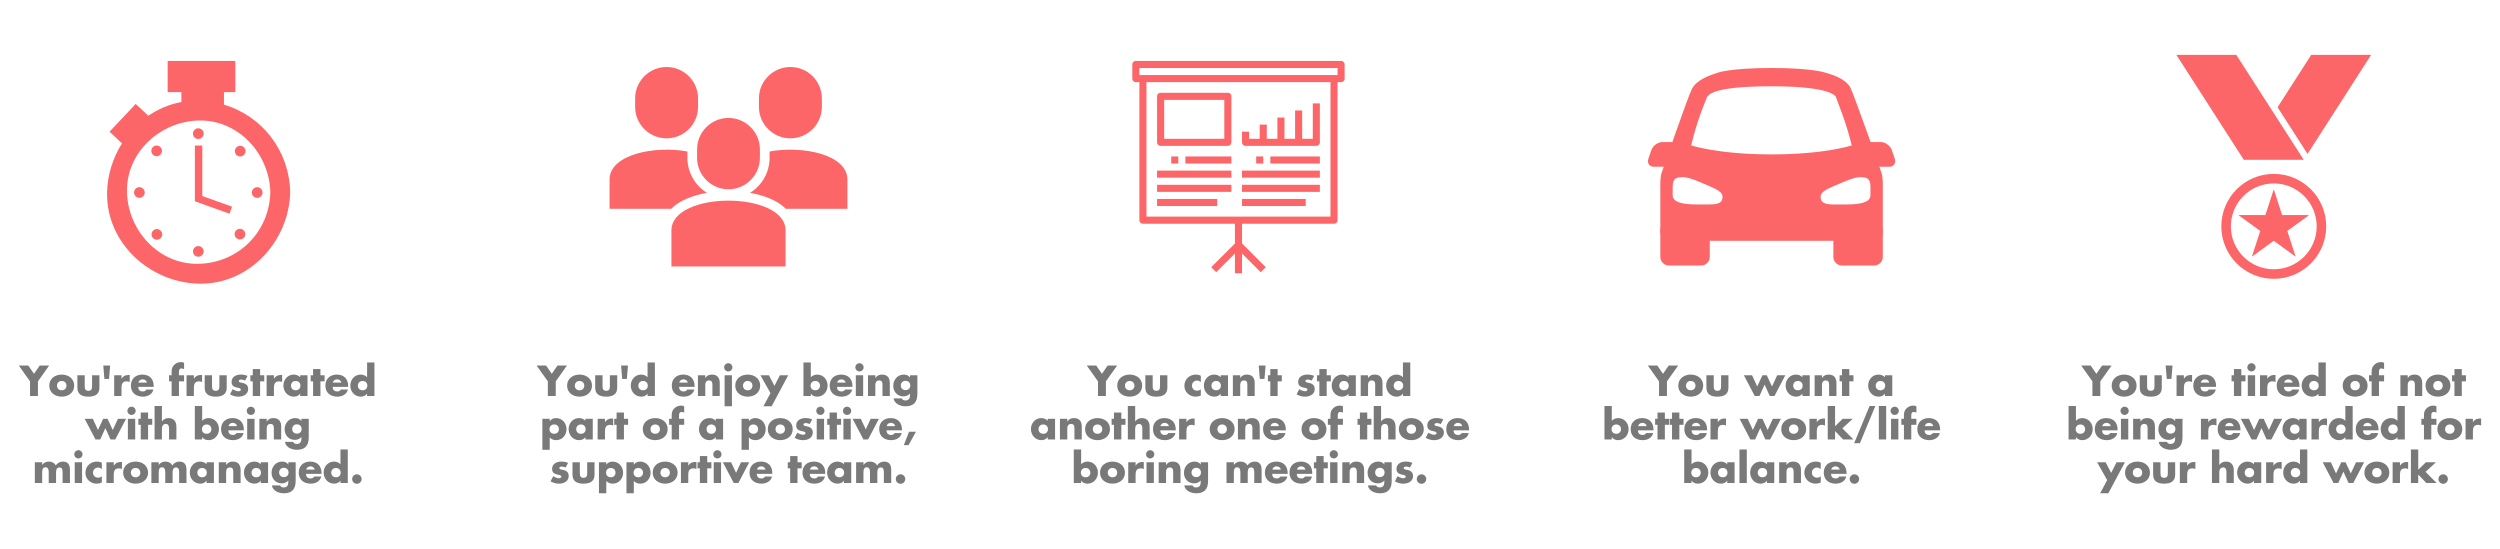 <svg xmlns="http://www.w3.org/2000/svg" xmlns:xlink="http://www.w3.org/1999/xlink" width="2139.84" height="470" viewBox="0 0 1604.88 352.5" version="1.2"><defs><symbol overflow="visible" id="l"><path d="M6.707-9.375V0h5.078v-9.375l7.2-10.152h-6.087L9.246-14.22l-3.652-5.308H-.492zm0 0"/></symbol><symbol overflow="visible" id="m"><path d="M8.57-13.727c-4.27 0-8 2.567-8 7.098s3.754 7.07 8 7.07c4.274 0 8.004-2.566 8.004-7.07 0-4.531-3.73-7.098-8.004-7.098zm0 4.094c1.918 0 3.032 1.371 3.032 3.004 0 1.684-1.114 2.977-3.032 2.977-1.914 0-3.027-1.293-3.027-2.977 0-1.633 1.113-3.004 3.027-3.004zm0 0"/></symbol><symbol overflow="visible" id="n"><path d="M1.477-13.285v8.004C1.477-.906 4.559.44 8.547.44c3.988 0 7.07-1.347 7.07-5.722v-8.004h-4.715v7.098c0 1.68-.414 2.87-2.355 2.87-1.942 0-2.36-1.19-2.36-2.87v-7.098zm0 0"/></symbol><symbol overflow="visible" id="o"><path d="M1.035-19.527l.7 8.574h3.003l.7-8.574zm0 0"/></symbol><symbol overflow="visible" id="p"><path d="M6.266-13.285H1.555V0h4.71v-5.36c0-2.28.65-4.015 3.266-4.015.723 0 1.344.078 1.992.441v-4.53h-.906c-1.84 0-3.39.722-4.297 2.355h-.054zm0 0"/></symbol><symbol overflow="visible" id="q"><path d="M5.36-8.57c.285-1.375 1.425-2.098 2.796-2.098 1.27 0 2.438.828 2.668 2.098zm9.843 2.226c0-4.531-2.668-7.383-7.277-7.383-4.324 0-7.356 2.668-7.356 7.098 0 4.582 3.29 7.07 7.692 7.07 1.527 0 3.031-.363 4.246-1.113 1.219-.754 2.148-1.89 2.512-3.445h-4.532c-.52.879-1.242 1.215-2.254 1.215-1.941 0-2.953-1.035-2.953-2.95h9.922zm0 0"/></symbol><symbol overflow="visible" id="s"><path d="M6.734-9.402h3.29v-3.883h-3.29v-2.149c0-1.504.414-2.226 1.63-2.226.624 0 1.113.207 1.66.437v-4.066c-.649-.336-1.297-.465-2.02-.465-1.79 0-3.473.75-4.637 2.125-1.297 1.477-1.347 2.82-1.347 4.66v1.684H.363v3.883H2.02V0h4.714zm0 0"/></symbol><symbol overflow="visible" id="t"><path d="M11.914-12.871c-1.375-.621-2.875-.856-4.379-.856-2.898 0-5.851 1.454-5.851 4.715 0 2.383 1.476 3.106 2.953 3.496 1.476.387 2.953.442 2.953 1.477 0 .723-.883 1.008-1.477 1.008-1.168 0-2.773-.672-3.73-1.344L.672-1.085A10.343 10.343 0 0 0 6.035.44c3.082 0 6.266-1.453 6.266-4.949 0-2.457-1.656-3.496-3.86-3.933-.644-.13-2.12-.262-2.12-1.168 0-.672.929-.907 1.476-.907.8 0 1.812.262 2.535.649zm0 0"/></symbol><symbol overflow="visible" id="u"><path d="M6.707-9.402h2.668v-3.883H6.707v-3.988H1.992v3.988H.465v3.883h1.527V0h4.715zm0 0"/></symbol><symbol overflow="visible" id="v"><path d="M8.496-9.633c1.914 0 3.027 1.371 3.027 3.004 0 1.684-1.113 2.977-3.027 2.977-1.918 0-3.031-1.293-3.031-2.977 0-1.633 1.113-3.004 3.031-3.004zm7.586-3.652h-4.715v1.293c-.98-1.164-2.59-1.735-4.117-1.735-3.934 0-6.656 3.266-6.656 7.07 0 3.81 2.773 7.098 6.71 7.098 1.551 0 3.184-.597 4.012-1.918h.051V0h4.715zm0 0"/></symbol><symbol overflow="visible" id="w"><path d="M11.55 0h4.712v-21.496H11.55v9.504c-.985-1.164-2.59-1.735-4.117-1.735-3.938 0-6.657 3.266-6.657 7.07 0 3.81 2.77 7.098 6.707 7.098 1.555 0 3.184-.597 4.016-1.918h.05zM8.677-9.633c1.918 0 3.031 1.371 3.031 3.004 0 1.684-1.113 2.977-3.031 2.977-1.918 0-3.031-1.293-3.031-2.977 0-1.633 1.113-3.004 3.03-3.004zm0 0"/></symbol><symbol overflow="visible" id="x"><path d="M4.844-13.285h-5.23L6.55 0h3.058l3.29-7.277L16.187 0h3.054l6.942-13.285h-5.207l-3.34 7.2-3.34-7.2H11.5l-3.344 7.2zm0 0"/></symbol><symbol overflow="visible" id="y"><path d="M6.266-13.285H1.555V0h4.71zM3.91-21.027a2.652 2.652 0 0 0-2.64 2.64c0 1.45 1.19 2.64 2.64 2.64 1.45 0 2.64-1.19 2.64-2.64 0-1.449-1.19-2.64-2.64-2.64zm0 0"/></symbol><symbol overflow="visible" id="z"><path d="M1.555-21.496V0h4.71v-6.813c0-1.55.598-3.156 2.462-3.156 1.89 0 2.125 1.606 2.125 3.156V0h4.71v-8.133c0-3.367-1.628-5.594-4.996-5.594-1.84 0-3.16.676-4.246 2.125h-.054v-9.894zm0 0"/></symbol><symbol overflow="visible" id="A"><path d="M1.398 0h4.715v-1.477h.051C7.02-.157 8.625.441 10.176.441c3.965 0 6.71-3.265 6.71-7.097 0-3.805-2.722-7.07-6.656-7.07-1.527 0-3.109.57-4.117 1.734v-9.504H1.398zm7.59-9.633c1.914 0 3.028 1.371 3.028 3.004 0 1.684-1.114 2.977-3.028 2.977-1.918 0-3.031-1.293-3.031-2.977 0-1.633 1.113-3.004 3.031-3.004zm0 0"/></symbol><symbol overflow="visible" id="B"><path d="M6.266-13.285H1.555V0h4.71v-6.89c0-1.657.548-3.079 2.462-3.079 2.332 0 2.125 2.227 2.125 3.496V0h4.71v-8.21c0-3.263-1.421-5.517-4.996-5.517-1.84 0-3.16.543-4.246 2.153h-.054zm0 0"/></symbol><symbol overflow="visible" id="C"><path d="M16.133-13.285h-4.711v1.398h-.055c-.93-1.32-2.355-1.84-3.91-1.84-4.066 0-6.809 3.317-6.809 7.2C.648-2.691 3.316.258 7.2.258c1.762 0 3.004-.594 4.223-1.813v.621c0 2.153-.492 3.809-3.031 3.809-.442 0-.934-.105-1.348-.313-.414-.207-.75-.542-.879-1.007H.88C1.293 5.05 5.387 6.629 8.44 6.629c4.895 0 7.692-2.277 7.692-7.922zM8.547-9.738c1.914 0 3.027 1.375 3.027 3.004 0 1.683-1.113 2.98-3.027 2.98-1.918 0-3.031-1.297-3.031-2.98 0-1.63 1.113-3.004 3.03-3.004zm0 0"/></symbol><symbol overflow="visible" id="D"><path d="M6.266-13.285H1.555V0h4.71v-6.344c0-1.476 0-3.73 2.098-3.73s2.098 2.254 2.098 3.73V0h4.715v-6.344c0-1.582.078-3.625 2.254-3.625 1.992 0 1.941 2.25 1.941 3.625V0h4.715v-8.469c0-3.054-1.168-5.258-4.535-5.258-1.813 0-3.598.883-4.504 2.54-.957-1.762-2.617-2.54-4.531-2.54-1.711 0-3.082.622-4.196 2.098h-.054zm0 0"/></symbol><symbol overflow="visible" id="E"><path d="M11.137-12.95c-.934-.515-2.02-.777-3.11-.777C3.86-13.727.594-10.773.594-6.5.594-2.484 3.883.441 7.82.441c1.14 0 2.282-.234 3.317-.754V-4.3c-.621.57-1.528.91-2.36.91-1.941 0-3.312-1.347-3.312-3.265 0-1.84 1.426-3.239 3.238-3.239.906 0 1.735.418 2.434.934zm0 0"/></symbol><symbol overflow="visible" id="F"><path d="M4.453-5.543a3.016 3.016 0 0 0-3.027 3.031A3.033 3.033 0 0 0 4.453.52a3.037 3.037 0 0 0 3.031-3.032 3.02 3.02 0 0 0-3.03-3.031zm0 0"/></symbol><symbol overflow="visible" id="G"><path d="M6.266-13.285H1.555V6.629h4.71zM3.91-21.027a2.652 2.652 0 0 0-2.64 2.64c0 1.45 1.19 2.64 2.64 2.64 1.45 0 2.64-1.19 2.64-2.64 0-1.449-1.19-2.64-2.64-2.64zm0 0"/></symbol><symbol overflow="visible" id="H"><path d="M6.035-1.813L1.504 6.63h5.281L17.43-13.285h-5.364L8.598-6.473 5.05-13.285H-.387zm0 0"/></symbol><symbol overflow="visible" id="I"><path d="M6.113-13.285H1.398V6.629h4.715V-1.27C7.121-.105 8.703.441 10.23.441c3.934 0 6.657-3.21 6.657-7.046 0-3.805-2.746-7.122-6.711-7.122-1.551 0-3.156.622-4.012 1.942h-.05zm2.875 3.652c1.914 0 3.028 1.371 3.028 3.004 0 1.684-1.114 2.977-3.028 2.977-1.918 0-3.031-1.293-3.031-2.977 0-1.633 1.113-3.004 3.031-3.004zm0 0"/></symbol><symbol overflow="visible" id="J"><path d="M4.895-13.285H-.387L6.578 0h3.004l6.941-13.285h-5.285l-3.16 6.812zm0 0"/></symbol><symbol overflow="visible" id="K"><path d="M3.938-4.945L.57 3.652h3.032l4.761-8.597zm0 0"/></symbol><symbol overflow="visible" id="L"><path d="M6.266-21.496H1.555V0h4.71v-5.414L11.423 0h6.601l-7.07-7.148 6.656-6.137H11.16L6.266-8.496zm0 0"/></symbol><symbol overflow="visible" id="M"><path d="M10.594-21.496L.699 2.41h3.703l9.895-23.906zm0 0"/></symbol><symbol overflow="visible" id="N"><path d="M6.266-21.496H1.555V0h4.71zm0 0"/></symbol><clipPath id="a"><path d="M68 39.105h118.309v143.797H68zm0 0"/></clipPath><clipPath id="b"><path d="M487 43.012h41V89h-41zm0 0"/></clipPath><clipPath id="c"><path d="M407 43.012h42V89h-42zm0 0"/></clipPath><clipPath id="d"><path d="M431.012 128.594H504.3v42.484h-73.29zm0 0"/></clipPath><clipPath id="e"><path d="M391.266 96H454v39h-62.734zm0 0"/></clipPath><clipPath id="f"><path d="M726.883 39.105H863.19v136.31H726.883zm0 0"/></clipPath><clipPath id="g"><path d="M1057.121 91H1078v17h-20.879zm0 0"/></clipPath><clipPath id="h"><path d="M1065 43.012h144V155h-144zm0 0"/></clipPath><clipPath id="i"><path d="M1425 111h69v67.996h-69zm0 0"/></clipPath><clipPath id="j"><path d="M1397.129 35.2H1479V103h-81.871zm0 0"/></clipPath><clipPath id="k"><path d="M1462 35.2h60.2V99H1462zm0 0"/></clipPath></defs><path d="M129.875 93.414h-4.777v35.727l-.028.074 22.274 7.984 1.613-4.515-19.082-6.829v-32.44M127.297 89.21c1.883 0 3.43-1.538 3.43-3.425 0-1.887-1.547-3.414-3.43-3.414a3.41 3.41 0 0 0-3.414 3.414 3.42 3.42 0 0 0 3.414 3.426M102.965 99.262a3.374 3.374 0 0 0 0-4.817c-1.32-1.34-3.492-1.34-4.832 0a3.41 3.41 0 0 0 0 4.817c1.34 1.347 3.512 1.347 4.832 0M151.613 147.898a3.442 3.442 0 0 0 0 4.832 3.428 3.428 0 0 0 4.844 0 3.428 3.428 0 0 0 0-4.832 3.428 3.428 0 0 0-4.844 0M165.121 120.168a3.425 3.425 0 0 0-3.43 3.422 3.42 3.42 0 0 0 3.43 3.41 3.42 3.42 0 0 0 3.414-3.41c0-1.89-1.539-3.422-3.414-3.422M89.48 120.168a3.413 3.413 0 0 0-3.41 3.422 3.408 3.408 0 0 0 3.41 3.41 3.418 3.418 0 0 0 3.418-3.41 3.423 3.423 0 0 0-3.418-3.422M151.785 94.594a3.42 3.42 0 0 0 0 4.844 3.407 3.407 0 0 0 4.82 0 3.393 3.393 0 0 0 0-4.844c-1.324-1.32-3.484-1.32-4.82 0M98.3 148.055a3.423 3.423 0 0 0 0 4.84 3.433 3.433 0 0 0 4.825 0 3.402 3.402 0 0 0 0-4.84 3.426 3.426 0 0 0-4.824 0M127.297 157.973a3.413 3.413 0 0 0-3.414 3.414 3.4 3.4 0 0 0 3.414 3.406c1.883 0 3.43-1.516 3.43-3.406 0-1.883-1.547-3.414-3.43-3.414" fill="#fc6669"/><g clip-path="url(#a)"><path d="M127.523 169.352c-25.546.613-45.433-21.375-46.015-45.989-.61-25.547 21.387-45.422 46.015-46.004 25.555-.605 45.434 21.371 46.02 46.004-.61 25.535-20.465 45.387-46.02 45.989zM143.777 67.18v-8.032h7.286V39.11h-43.438v20.04h8.809v6.343c-7.75 1.43-14.93 4.512-21.223 8.832l-8.113-7.617-16.766 17.84 7.969 7.492c-5.813 9.246-9.278 20.066-9.555 31.324-.773 32.532 27.379 57.992 58.777 58.739 32.555.78 58.032-27.364 58.77-58.739-.629-26.883-18.11-48.894-42.516-56.183" fill="#fc6669"/></g><path d="M447.492 101.336c0 11.11 9.07 20.168 20.133 20.168 11.125 0 20.195-9.059 20.195-20.168v-5.457c0-11.106-9.07-20.164-20.195-20.164-11.063 0-20.133 9.058-20.133 20.164v5.457" fill="#fc6669"/><g clip-path="url(#b)"><path d="M507.395 88.805c11.125 0 20.199-9.059 20.199-20.164v-5.524c0-11.043-9.074-20.101-20.2-20.101-11.12 0-20.195 9.058-20.195 20.101v5.524c0 11.105 9.074 20.164 20.196 20.164" fill="#fc6669"/></g><g clip-path="url(#c)"><path d="M427.914 88.805c11.125 0 20.2-9.059 20.2-20.164v-5.524c0-11.043-9.075-20.101-20.2-20.101s-20.195 9.058-20.195 20.101v5.524c0 11.105 9.07 20.164 20.195 20.164" fill="#fc6669"/></g><g clip-path="url(#d)"><path d="M431.023 147.934v23.144h73.266v-23.144c0-25.5-73.266-25.5-73.266 0" fill="#fc6669"/></g><path d="M494.035 97.242v4.094c0 9.496-5.031 17.809-12.55 22.46 8.511 1.493 17.335 4.595 22.992 10.24H544v-18.798c0-15.949-28.523-21.906-49.965-17.996" fill="#fc6669"/><g clip-path="url(#e)"><path d="M441.277 101.336v-4.094c-21.441-3.91-49.964 2.047-49.964 17.996v18.797h39.523c5.656-5.644 14.48-8.746 22.992-10.238-7.52-4.652-12.55-12.965-12.55-22.461" fill="#fc6669"/></g><g clip-path="url(#f)"><path d="M858.648 48.195H731.43v-4.547h127.218zm-4.543 90.871H735.973V52.738h118.132zm6.813-99.96H729.156a2.28 2.28 0 0 0-2.273 2.273v9.086a2.278 2.278 0 0 0 2.273 2.273h2.274v88.598a2.275 2.275 0 0 0 2.27 2.273h59.066v12.688l-15.239 15.238 3.215 3.211 12.024-12.023v12.691h4.543v-12.691l12.023 12.023 3.215-3.21-15.238-15.24V143.61h59.066c1.25 0 2.273-1.02 2.273-2.273V52.738h2.27a2.276 2.276 0 0 0 2.273-2.273v-9.086c0-1.25-1.02-2.274-2.273-2.274" fill="#fc6669"/></g><path d="M747.332 64.098h38.617v24.988h-38.617zm-2.273 29.53h43.164c1.25 0 2.27-1.019 2.27-2.269V61.824c0-1.25-1.02-2.27-2.27-2.27h-43.164a2.277 2.277 0 0 0-2.274 2.27V91.36c0 1.25 1.024 2.27 2.274 2.27M799.582 93.629h45.434a2.275 2.275 0 0 0 2.273-2.27V66.367h-4.543v22.719h-6.816V70.91h-4.543v18.176h-6.817V75.457h-4.543v13.629h-6.816V80h-4.543v9.086h-6.816v-4.543h-4.543v6.816c0 1.25 1.02 2.27 2.273 2.27M756.418 104.988v-4.543h-4.543v4.543h4.543M760.96 104.988h29.532v-4.543h-29.531v4.543M790.492 109.531h-47.707v4.543h47.707v-4.543M790.492 118.617h-47.707v4.547h47.707v-4.547M781.406 127.707h-38.62v4.543h38.62v-4.543M810.941 104.988v-4.543h-4.546v4.543h4.546M815.484 104.988h31.805v-4.543h-31.805v4.543M847.29 109.531h-49.981v4.543h49.98v-4.543M847.29 118.617h-49.981v4.547h49.98v-4.547M838.203 127.707H797.31v4.543h40.894v-4.543M1216.3 101.762c1 2.925-.554 5.285-3.476 5.285h-10.672l-5.433-15.848h10.672c2.918 0 6.101 2.36 7.101 5.285zm0 0" fill="#fc6669"/><g clip-path="url(#g)"><path d="M1058.219 101.762c-1 2.925.554 5.285 3.472 5.285h10.672l5.438-15.848h-10.664c-2.922 0-6.102 2.36-7.102 5.285zm0 0" fill="#fc6669"/></g><path d="M1208.668 164.852a5.597 5.597 0 0 1-5.602 5.593h-20.535a5.597 5.597 0 0 1-5.601-5.593v-18.18h31.738zm0 0M1097.586 164.852a5.595 5.595 0 0 1-5.602 5.593h-20.53a5.597 5.597 0 0 1-5.602-5.593v-18.18h31.734zm0 0" fill="#fc6669"/><g clip-path="url(#h)"><path d="M1207.797 110.86s-16.57-47.106-19.672-54.032c-2.719-6.07-11.426-8.812-16.207-10.144 0 0-8-3.036-34.66-3.036-26.656 0-34.656 3.036-34.656 3.036-5.602 1.87-13.391 4.515-16.489 10.414-2.547 4.859-19.39 53.761-19.39 53.761-.508.856-.871 4.813-.871 5.871v32.028c0 3.222 2.664 5.84 5.949 5.84h130.918c3.281 0 5.949-2.618 5.949-5.84V116.73c0-1.058-.363-5.015-.871-5.87zM1085.64 93.327c4.171-17.32 8.718-27.101 9.718-29.836.801-1.98 1.579-8.105 41.899-8.105 40.324 0 41.277 6.988 41.37 7.074 1.247 3.71 6.173 14.89 10.118 30.86 0 0-17.027 5.792-51.496 5.792-34.465 0-51.61-5.785-51.61-5.785zm-11.856 26.234c0-5.636 3.277-5.843 6.809-5.843 3.449 0 10.281 2.918 14.781 4.93 4.902 2.187 10.395 4.019 10.395 7.663 0 3.376-1.899 4.93-8.301 4.93h-8.489c-7.601 0-15.195-1.023-15.195-5.84zm126.95 5.84c0 4.825-7.594 5.84-15.196 5.84h-8.496c-6.395 0-8.3-1.554-8.3-4.93 0-3.652 5.491-5.476 10.394-7.664 4.5-2.003 11.328-4.93 14.781-4.93 3.531 0 6.809.208 6.809 5.844v5.84zm0 0" fill="#fc6669"/></g><path d="M1459.652 121.531l5.364 16.516h17.363l-14.047 10.207 5.367 16.516-14.047-10.208-14.043 10.208 5.364-16.516-14.047-10.207h17.36l5.366-16.516" fill="#fc6669"/><g clip-path="url(#i)"><path d="M1487.2 145.309c0 15.214-12.337 27.55-27.548 27.55-15.215 0-27.547-12.336-27.547-27.55 0-15.215 12.332-27.551 27.547-27.551 15.211 0 27.547 12.336 27.547 27.55zm-27.548-33.676c-18.593 0-33.668 15.078-33.668 33.676 0 18.597 15.075 33.675 33.668 33.675 18.594 0 33.668-15.078 33.668-33.675 0-18.598-15.074-33.676-33.668-33.676" fill="#fc6669"/></g><g clip-path="url(#j)"><path d="M1397.129 35.23h38.476l43.286 67.352h-38.477L1397.13 35.23" fill="#fc6669"/></g><g clip-path="url(#k)"><path d="M1481.34 98.797l40.816-63.59-38.476.023-21.582 33.625 19.242 29.942" fill="#fc6669"/></g><use xlink:href="#l" x="12.571" y="254.192" fill="#797979"/><use xlink:href="#m" x="31.06" y="254.192" fill="#797979"/><use xlink:href="#n" x="48.203" y="254.192" fill="#797979"/><use xlink:href="#o" x="65.268" y="254.192" fill="#797979"/><use xlink:href="#p" x="71.741" y="254.192" fill="#797979"/><use xlink:href="#q" x="83.472" y="254.192" fill="#797979"/><use xlink:href="#r" x="99.268" y="254.192" fill="#797979"/><use xlink:href="#s" x="108.15" y="254.192" fill="#797979"/><use xlink:href="#p" x="118.197" y="254.192" fill="#797979"/><use xlink:href="#n" x="129.927" y="254.192" fill="#797979"/><use xlink:href="#t" x="146.992" y="254.192" fill="#797979"/><use xlink:href="#u" x="160.276" y="254.192" fill="#797979"/><use xlink:href="#p" x="169.598" y="254.192" fill="#797979"/><use xlink:href="#v" x="181.329" y="254.192" fill="#797979"/><use xlink:href="#u" x="198.989" y="254.192" fill="#797979"/><use xlink:href="#q" x="208.311" y="254.192" fill="#797979"/><use xlink:href="#w" x="224.107" y="254.192" fill="#797979"/><use xlink:href="#x" x="54.743" y="282.117" fill="#797979"/><use xlink:href="#y" x="80.535" y="282.117" fill="#797979"/><use xlink:href="#u" x="88.355" y="282.117" fill="#797979"/><use xlink:href="#z" x="97.677" y="282.117" fill="#797979"/><use xlink:href="#r" x="114.794" y="282.117" fill="#797979"/><use xlink:href="#A" x="123.676" y="282.117" fill="#797979"/><use xlink:href="#q" x="141.336" y="282.117" fill="#797979"/><use xlink:href="#y" x="157.132" y="282.117" fill="#797979"/><use xlink:href="#B" x="164.952" y="282.117" fill="#797979"/><use xlink:href="#C" x="182.069" y="282.117" fill="#797979"/><use xlink:href="#D" x="20.814" y="310.042" fill="#797979"/><use xlink:href="#y" x="46.424" y="310.042" fill="#797979"/><use xlink:href="#E" x="54.244" y="310.042" fill="#797979"/><use xlink:href="#p" x="66.752" y="310.042" fill="#797979"/><use xlink:href="#m" x="78.482" y="310.042" fill="#797979"/><use xlink:href="#D" x="95.625" y="310.042" fill="#797979"/><use xlink:href="#v" x="121.235" y="310.042" fill="#797979"/><use xlink:href="#B" x="138.895" y="310.042" fill="#797979"/><use xlink:href="#v" x="156.012" y="310.042" fill="#797979"/><use xlink:href="#C" x="173.672" y="310.042" fill="#797979"/><use xlink:href="#q" x="191.203" y="310.042" fill="#797979"/><use xlink:href="#w" x="206.999" y="310.042" fill="#797979"/><use xlink:href="#F" x="224.659" y="310.042" fill="#797979"/><use xlink:href="#l" x="344.98" y="254.192" fill="#797979"/><use xlink:href="#m" x="363.469" y="254.192" fill="#797979"/><use xlink:href="#n" x="380.611" y="254.192" fill="#797979"/><use xlink:href="#o" x="397.676" y="254.192" fill="#797979"/><use xlink:href="#w" x="404.15" y="254.192" fill="#797979"/><use xlink:href="#r" x="421.81" y="254.192" fill="#797979"/><use xlink:href="#q" x="430.692" y="254.192" fill="#797979"/><use xlink:href="#B" x="446.488" y="254.192" fill="#797979"/><use xlink:href="#G" x="463.604" y="254.192" fill="#797979"/><use xlink:href="#m" x="471.425" y="254.192" fill="#797979"/><use xlink:href="#H" x="488.567" y="254.192" fill="#797979"/><use xlink:href="#r" x="505.502" y="254.192" fill="#797979"/><use xlink:href="#A" x="514.384" y="254.192" fill="#797979"/><use xlink:href="#q" x="532.045" y="254.192" fill="#797979"/><use xlink:href="#y" x="547.841" y="254.192" fill="#797979"/><use xlink:href="#B" x="555.661" y="254.192" fill="#797979"/><use xlink:href="#C" x="572.777" y="254.192" fill="#797979"/><use xlink:href="#I" x="346.782" y="282.117" fill="#797979"/><use xlink:href="#v" x="364.442" y="282.117" fill="#797979"/><use xlink:href="#p" x="382.102" y="282.117" fill="#797979"/><use xlink:href="#u" x="393.833" y="282.117" fill="#797979"/><use xlink:href="#r" x="403.155" y="282.117" fill="#797979"/><use xlink:href="#m" x="412.037" y="282.117" fill="#797979"/><use xlink:href="#s" x="429.18" y="282.117" fill="#797979"/><use xlink:href="#r" x="439.227" y="282.117" fill="#797979"/><use xlink:href="#v" x="448.109" y="282.117" fill="#797979"/><use xlink:href="#r" x="465.769" y="282.117" fill="#797979"/><use xlink:href="#I" x="474.651" y="282.117" fill="#797979"/><use xlink:href="#m" x="492.311" y="282.117" fill="#797979"/><use xlink:href="#t" x="509.454" y="282.117" fill="#797979"/><use xlink:href="#y" x="522.738" y="282.117" fill="#797979"/><use xlink:href="#u" x="530.558" y="282.117" fill="#797979"/><use xlink:href="#y" x="539.88" y="282.117" fill="#797979"/><use xlink:href="#J" x="547.701" y="282.117" fill="#797979"/><use xlink:href="#q" x="563.833" y="282.117" fill="#797979"/><use xlink:href="#K" x="579.629" y="282.117" fill="#797979"/><use xlink:href="#t" x="352.758" y="310.042" fill="#797979"/><use xlink:href="#n" x="366.042" y="310.042" fill="#797979"/><use xlink:href="#I" x="383.106" y="310.042" fill="#797979"/><use xlink:href="#I" x="400.767" y="310.042" fill="#797979"/><use xlink:href="#m" x="418.427" y="310.042" fill="#797979"/><use xlink:href="#p" x="435.57" y="310.042" fill="#797979"/><use xlink:href="#u" x="447.3" y="310.042" fill="#797979"/><use xlink:href="#y" x="456.622" y="310.042" fill="#797979"/><use xlink:href="#J" x="464.442" y="310.042" fill="#797979"/><use xlink:href="#q" x="480.575" y="310.042" fill="#797979"/><use xlink:href="#r" x="496.371" y="310.042" fill="#797979"/><use xlink:href="#u" x="505.253" y="310.042" fill="#797979"/><use xlink:href="#q" x="514.575" y="310.042" fill="#797979"/><use xlink:href="#v" x="530.371" y="310.042" fill="#797979"/><use xlink:href="#D" x="548.031" y="310.042" fill="#797979"/><use xlink:href="#F" x="573.642" y="310.042" fill="#797979"/><use xlink:href="#l" x="698.147" y="254.192" fill="#797979"/><use xlink:href="#m" x="716.636" y="254.192" fill="#797979"/><use xlink:href="#n" x="733.778" y="254.192" fill="#797979"/><use xlink:href="#r" x="750.843" y="254.192" fill="#797979"/><use xlink:href="#E" x="759.725" y="254.192" fill="#797979"/><use xlink:href="#v" x="772.232" y="254.192" fill="#797979"/><use xlink:href="#B" x="789.892" y="254.192" fill="#797979"/><use xlink:href="#o" x="807.009" y="254.192" fill="#797979"/><use xlink:href="#u" x="813.483" y="254.192" fill="#797979"/><use xlink:href="#r" x="822.805" y="254.192" fill="#797979"/><use xlink:href="#t" x="831.687" y="254.192" fill="#797979"/><use xlink:href="#u" x="844.971" y="254.192" fill="#797979"/><use xlink:href="#v" x="854.293" y="254.192" fill="#797979"/><use xlink:href="#B" x="871.954" y="254.192" fill="#797979"/><use xlink:href="#w" x="889.07" y="254.192" fill="#797979"/><use xlink:href="#v" x="661.22" y="282.117" fill="#797979"/><use xlink:href="#B" x="678.881" y="282.117" fill="#797979"/><use xlink:href="#m" x="695.997" y="282.117" fill="#797979"/><use xlink:href="#u" x="713.14" y="282.117" fill="#797979"/><use xlink:href="#z" x="722.462" y="282.117" fill="#797979"/><use xlink:href="#q" x="739.578" y="282.117" fill="#797979"/><use xlink:href="#p" x="755.374" y="282.117" fill="#797979"/><use xlink:href="#r" x="767.105" y="282.117" fill="#797979"/><use xlink:href="#m" x="775.987" y="282.117" fill="#797979"/><use xlink:href="#B" x="793.129" y="282.117" fill="#797979"/><use xlink:href="#q" x="810.246" y="282.117" fill="#797979"/><use xlink:href="#r" x="826.042" y="282.117" fill="#797979"/><use xlink:href="#m" x="834.924" y="282.117" fill="#797979"/><use xlink:href="#s" x="852.066" y="282.117" fill="#797979"/><use xlink:href="#r" x="862.113" y="282.117" fill="#797979"/><use xlink:href="#u" x="870.995" y="282.117" fill="#797979"/><use xlink:href="#z" x="880.317" y="282.117" fill="#797979"/><use xlink:href="#m" x="897.434" y="282.117" fill="#797979"/><use xlink:href="#t" x="914.576" y="282.117" fill="#797979"/><use xlink:href="#q" x="927.861" y="282.117" fill="#797979"/><use xlink:href="#A" x="687.921" y="310.042" fill="#797979"/><use xlink:href="#m" x="705.582" y="310.042" fill="#797979"/><use xlink:href="#p" x="722.724" y="310.042" fill="#797979"/><use xlink:href="#y" x="734.455" y="310.042" fill="#797979"/><use xlink:href="#B" x="742.275" y="310.042" fill="#797979"/><use xlink:href="#C" x="759.392" y="310.042" fill="#797979"/><use xlink:href="#r" x="776.922" y="310.042" fill="#797979"/><use xlink:href="#D" x="785.804" y="310.042" fill="#797979"/><use xlink:href="#q" x="811.414" y="310.042" fill="#797979"/><use xlink:href="#q" x="827.21" y="310.042" fill="#797979"/><use xlink:href="#u" x="843.006" y="310.042" fill="#797979"/><use xlink:href="#y" x="852.329" y="310.042" fill="#797979"/><use xlink:href="#B" x="860.149" y="310.042" fill="#797979"/><use xlink:href="#C" x="877.265" y="310.042" fill="#797979"/><use xlink:href="#t" x="894.796" y="310.042" fill="#797979"/><use xlink:href="#F" x="908.08" y="310.042" fill="#797979"/><use xlink:href="#l" x="1058.318" y="254.192" fill="#797979"/><use xlink:href="#m" x="1076.807" y="254.192" fill="#797979"/><use xlink:href="#n" x="1093.95" y="254.192" fill="#797979"/><use xlink:href="#r" x="1111.014" y="254.192" fill="#797979"/><use xlink:href="#x" x="1119.896" y="254.192" fill="#797979"/><use xlink:href="#v" x="1145.688" y="254.192" fill="#797979"/><use xlink:href="#B" x="1163.348" y="254.192" fill="#797979"/><use xlink:href="#u" x="1180.465" y="254.192" fill="#797979"/><use xlink:href="#r" x="1189.787" y="254.192" fill="#797979"/><use xlink:href="#v" x="1198.669" y="254.192" fill="#797979"/><use xlink:href="#A" x="1028.591" y="282.117" fill="#797979"/><use xlink:href="#q" x="1046.251" y="282.117" fill="#797979"/><use xlink:href="#u" x="1062.047" y="282.117" fill="#797979"/><use xlink:href="#u" x="1071.37" y="282.117" fill="#797979"/><use xlink:href="#q" x="1080.692" y="282.117" fill="#797979"/><use xlink:href="#p" x="1096.488" y="282.117" fill="#797979"/><use xlink:href="#r" x="1108.218" y="282.117" fill="#797979"/><use xlink:href="#x" x="1117.1" y="282.117" fill="#797979"/><use xlink:href="#m" x="1142.891" y="282.117" fill="#797979"/><use xlink:href="#p" x="1160.034" y="282.117" fill="#797979"/><use xlink:href="#L" x="1171.764" y="282.117" fill="#797979"/><use xlink:href="#M" x="1189.58" y="282.117" fill="#797979"/><use xlink:href="#N" x="1204.573" y="282.117" fill="#797979"/><use xlink:href="#y" x="1212.394" y="282.117" fill="#797979"/><use xlink:href="#s" x="1220.214" y="282.117" fill="#797979"/><use xlink:href="#q" x="1230.261" y="282.117" fill="#797979"/><use xlink:href="#A" x="1079.774" y="310.042" fill="#797979"/><use xlink:href="#v" x="1097.434" y="310.042" fill="#797979"/><use xlink:href="#N" x="1115.095" y="310.042" fill="#797979"/><use xlink:href="#v" x="1122.915" y="310.042" fill="#797979"/><use xlink:href="#B" x="1140.575" y="310.042" fill="#797979"/><use xlink:href="#E" x="1157.692" y="310.042" fill="#797979"/><use xlink:href="#q" x="1170.199" y="310.042" fill="#797979"/><use xlink:href="#F" x="1185.995" y="310.042" fill="#797979"/><use xlink:href="#l" x="1336.52" y="254.192" fill="#797979"/><use xlink:href="#m" x="1355.009" y="254.192" fill="#797979"/><use xlink:href="#n" x="1372.151" y="254.192" fill="#797979"/><use xlink:href="#o" x="1389.216" y="254.192" fill="#797979"/><use xlink:href="#p" x="1395.69" y="254.192" fill="#797979"/><use xlink:href="#q" x="1407.42" y="254.192" fill="#797979"/><use xlink:href="#r" x="1423.216" y="254.192" fill="#797979"/><use xlink:href="#u" x="1432.098" y="254.192" fill="#797979"/><use xlink:href="#y" x="1441.42" y="254.192" fill="#797979"/><use xlink:href="#p" x="1449.24" y="254.192" fill="#797979"/><use xlink:href="#q" x="1460.971" y="254.192" fill="#797979"/><use xlink:href="#w" x="1476.767" y="254.192" fill="#797979"/><use xlink:href="#r" x="1494.427" y="254.192" fill="#797979"/><use xlink:href="#m" x="1503.309" y="254.192" fill="#797979"/><use xlink:href="#s" x="1520.451" y="254.192" fill="#797979"/><use xlink:href="#r" x="1530.499" y="254.192" fill="#797979"/><use xlink:href="#B" x="1539.381" y="254.192" fill="#797979"/><use xlink:href="#m" x="1556.497" y="254.192" fill="#797979"/><use xlink:href="#u" x="1573.64" y="254.192" fill="#797979"/><use xlink:href="#A" x="1326.532" y="282.117" fill="#797979"/><use xlink:href="#q" x="1344.192" y="282.117" fill="#797979"/><use xlink:href="#y" x="1359.988" y="282.117" fill="#797979"/><use xlink:href="#B" x="1367.808" y="282.117" fill="#797979"/><use xlink:href="#C" x="1384.925" y="282.117" fill="#797979"/><use xlink:href="#r" x="1402.456" y="282.117" fill="#797979"/><use xlink:href="#p" x="1411.338" y="282.117" fill="#797979"/><use xlink:href="#q" x="1423.068" y="282.117" fill="#797979"/><use xlink:href="#x" x="1438.864" y="282.117" fill="#797979"/><use xlink:href="#v" x="1464.655" y="282.117" fill="#797979"/><use xlink:href="#p" x="1482.316" y="282.117" fill="#797979"/><use xlink:href="#w" x="1494.046" y="282.117" fill="#797979"/><use xlink:href="#q" x="1511.706" y="282.117" fill="#797979"/><use xlink:href="#w" x="1527.502" y="282.117" fill="#797979"/><use xlink:href="#r" x="1545.163" y="282.117" fill="#797979"/><use xlink:href="#s" x="1554.045" y="282.117" fill="#797979"/><use xlink:href="#m" x="1564.092" y="282.117" fill="#797979"/><use xlink:href="#p" x="1581.234" y="282.117" fill="#797979"/><use xlink:href="#H" x="1346.659" y="310.042" fill="#797979"/><use xlink:href="#m" x="1363.595" y="310.042" fill="#797979"/><use xlink:href="#n" x="1380.737" y="310.042" fill="#797979"/><use xlink:href="#p" x="1397.802" y="310.042" fill="#797979"/><use xlink:href="#r" x="1409.532" y="310.042" fill="#797979"/><use xlink:href="#z" x="1418.414" y="310.042" fill="#797979"/><use xlink:href="#v" x="1435.531" y="310.042" fill="#797979"/><use xlink:href="#p" x="1453.191" y="310.042" fill="#797979"/><use xlink:href="#w" x="1464.922" y="310.042" fill="#797979"/><use xlink:href="#r" x="1482.582" y="310.042" fill="#797979"/><use xlink:href="#x" x="1491.464" y="310.042" fill="#797979"/><use xlink:href="#m" x="1517.255" y="310.042" fill="#797979"/><use xlink:href="#p" x="1534.398" y="310.042" fill="#797979"/><use xlink:href="#L" x="1546.128" y="310.042" fill="#797979"/><use xlink:href="#F" x="1563.944" y="310.042" fill="#797979"/></svg>